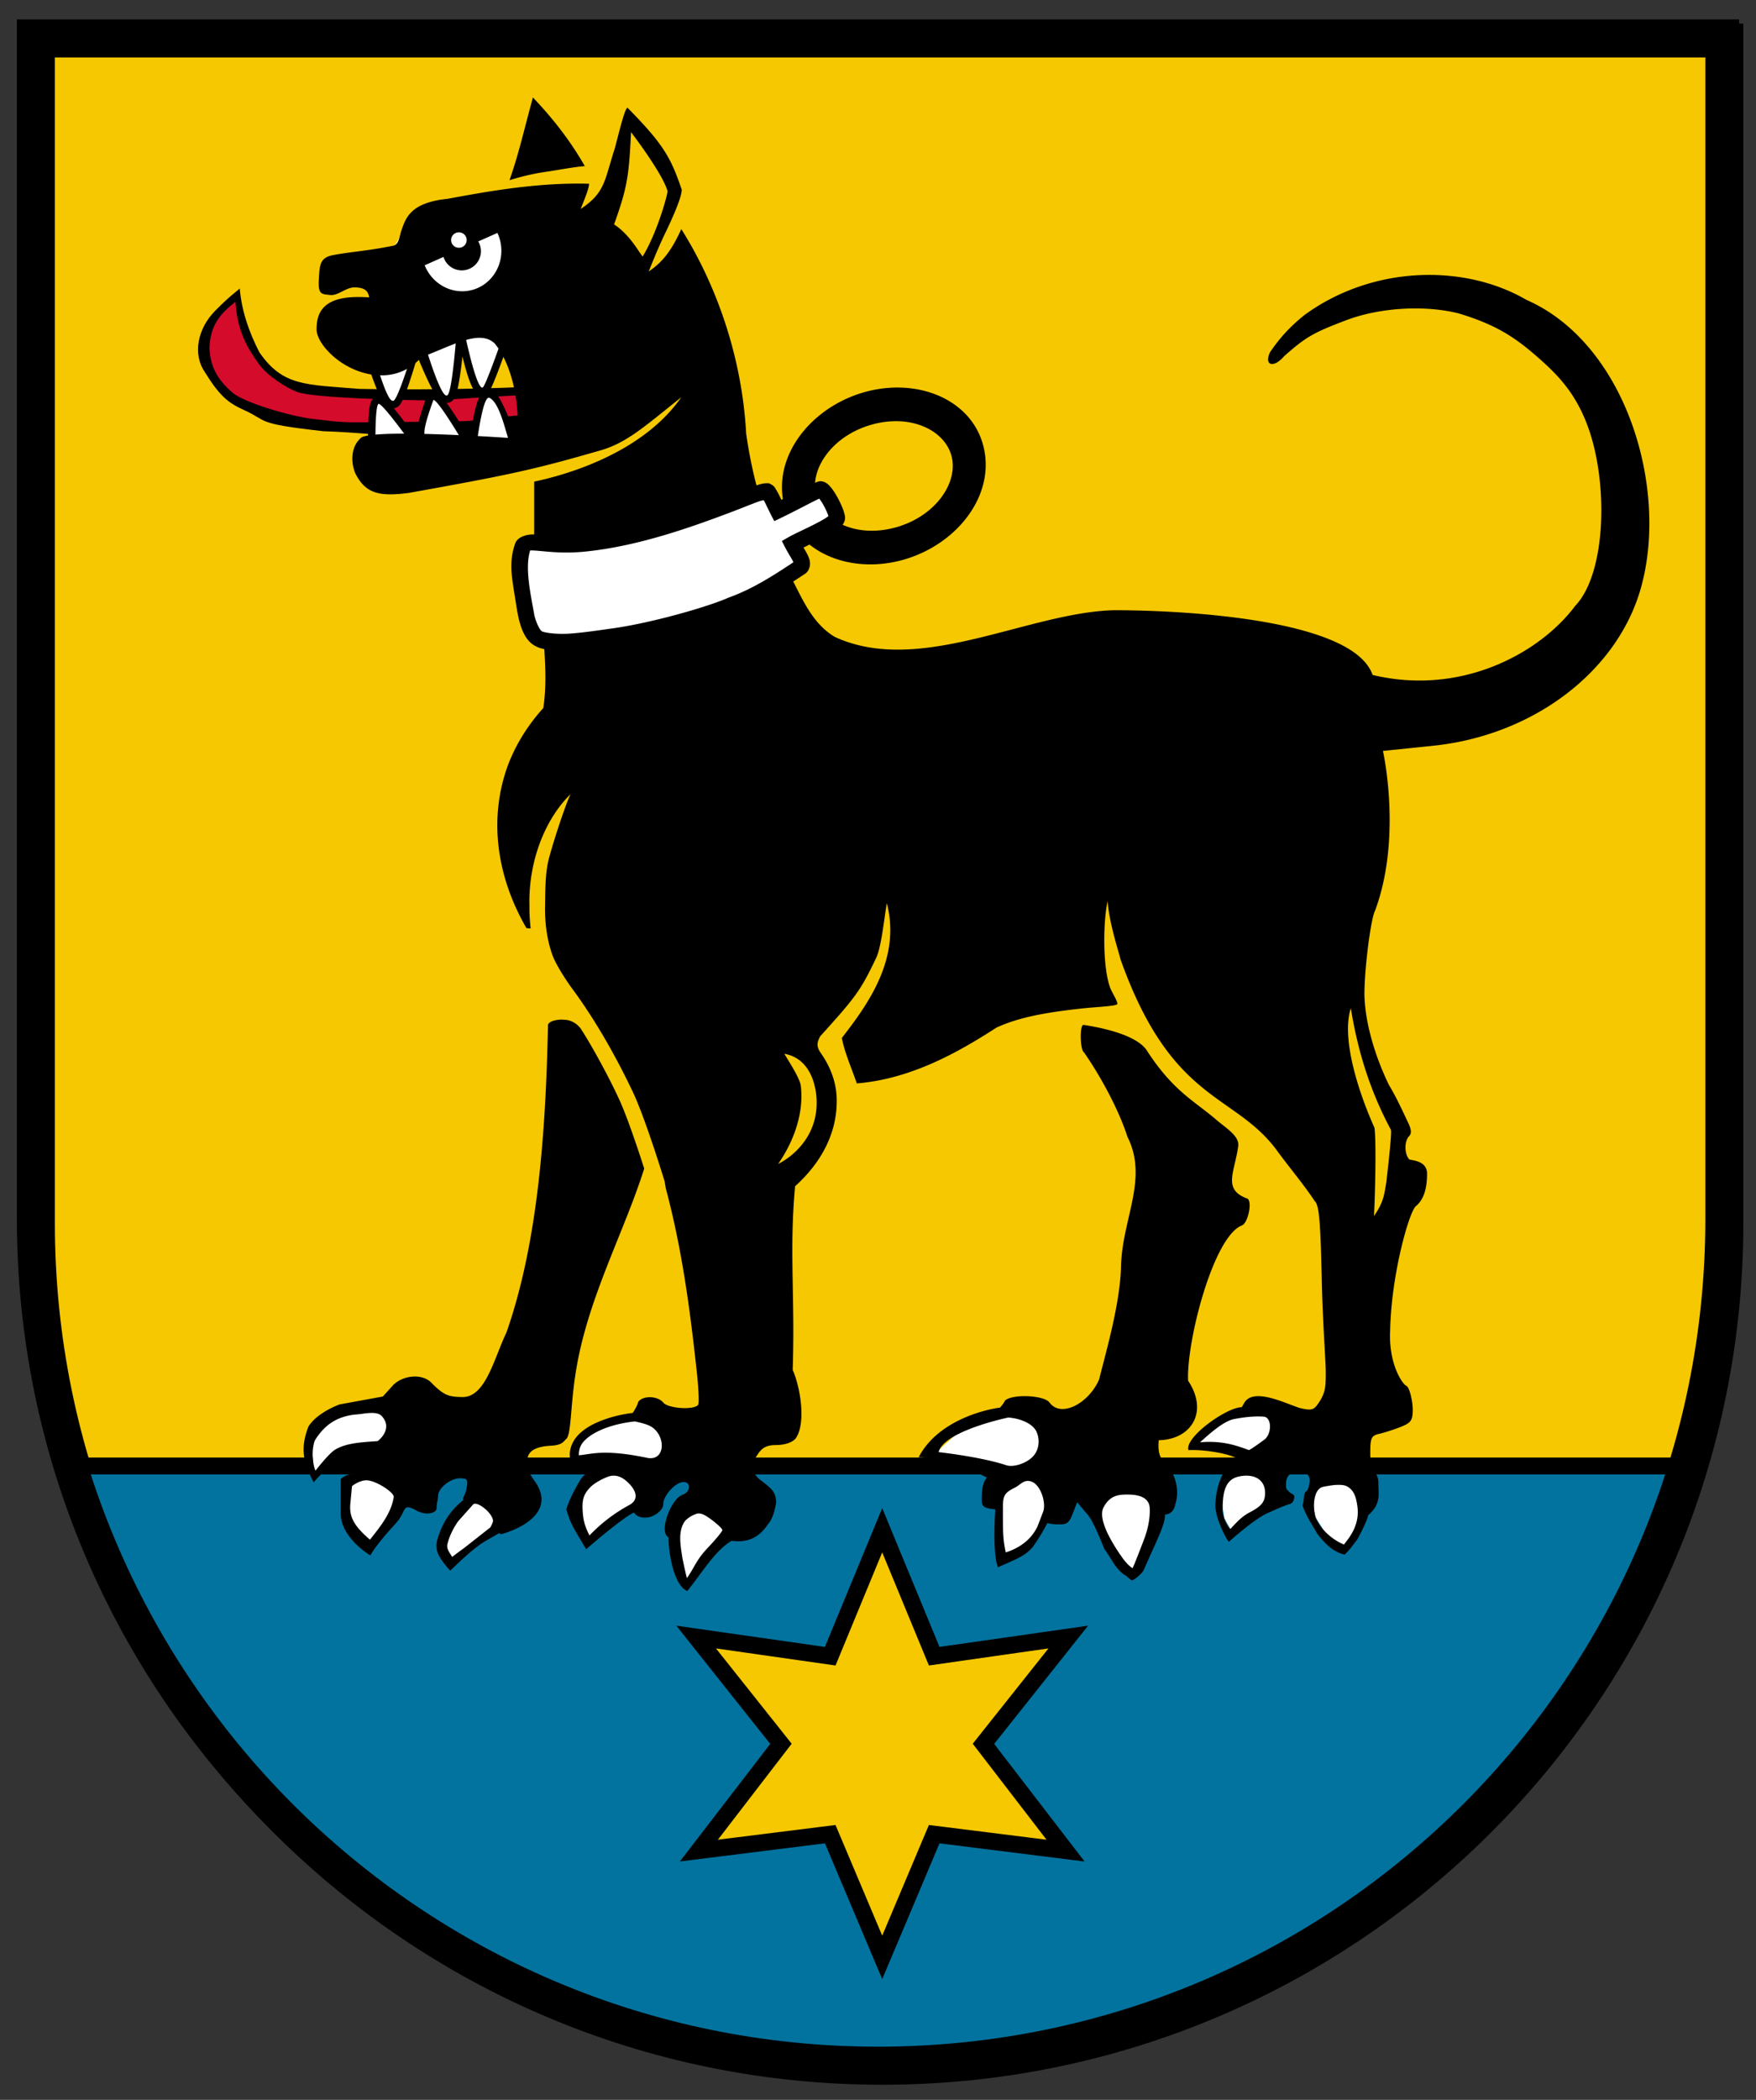 <?xml version="1.0" encoding="UTF-8"?> <svg viewBox="0 0 520 621.46" xmlns="http://www.w3.org/2000/svg"><rect x="0" y="0" width="520" height="621.46" fill="#333333" stroke="none"/><g fill="none"><path d="M11.34 338.99h122.28v45.022H11.34z"/><path d="M2.944 341.01h451.03v181.43H2.944z"/></g><path d="M11.25 11.994v350c0 138.07 111.93 250 250 250s250-111.93 250-250v-350z" fill="#f5c801" stroke="#000" stroke-width="10"/><path d="M21.787 433.86C52.666 536.9 148.167 612 261.247 612s208.58-75.101 239.46-178.14zm239.46 19.025 15.395 37.276 39.708-5.671-25.12 31.6 24.31 31.606-38.898-4.864-15.395 36.465-15.395-36.465-38.898 4.862 24.31-31.604-25.12-31.6 39.708 5.67z" fill="#02739f" stroke="#000" stroke-width="5"/><path d="m70.389 88.198-5.766 5.34-4.213 9.12 4.185 11.31 9.527 7.006 17.452 4.39c9.934 3.27 25.799 1.187 25.799 1.187l9.802 1.534 29.586-1.731.998-10.44-20.403.302-10.749 1.9-17.242-.28-9.58-.933-10.914-1.392c-5.007-1.523-11.329-8.35-11.329-8.35l-4.27-10.178z" fill="#d50b2b"/><path d="M70.994 85.399c-1.76 1.537-2.641 1.937-7.178 6.475-5.406 5.405-6.745 12.984-3.211 18.175 4.42 7.09 6.783 9.12 11.749 11.354 7.236 3.255 2.889 3.937 23.417 6.22 19.523.62 38.718 4.207 59.579 4.153l1.016-8.998c-4.133.097-15.068 1.53-17.147 1.762-2.441.273-29.141.411-32.663.449-7.046.072-10.471-.683-13.266-.938-5.365-.443-19.455-4.236-24.081-7.556-5.366-4.407-6.965-8.716-7.183-13.46.239-6.729 3.045-10.05 7.69-13.722.527 7.888 2.883 12.883 7.044 18.55 2.296 3.203 7.794 6.853 11.37 8.187 4.733 1.768 33.071 2.45 39.431 2.438 2.559-.005 21.033-1.307 29.148-1.68l-1.419-2.3c-14.385.7-35.104.87-48.85.587-15.932-1.31-22.64-.727-29.624-10.817-3.037-5.885-5.237-12.148-5.822-18.88zm82.001 44.306c-.006.001-.011.005-.016.008h.016z" color="#000"/><path d="m110.181 94.781-3.442 4.808 2.328 1.355s5.252 18.107 7.293 17.67c1.188.6 6.2-17.325 6.2-17.325l.9-2.123s6.975 18.503 8.828 17.863c1.575.44 3.162-18.598 3.162-18.598l2.043-.347s3.417 16.867 5.366 16.634c.612.19 4.437-10.582 5.891-14.738h2.794l-.024-5.391c-15.505.125-25.823.144-41.34.192zm34.675 22.93a.284.284 0 0 0-.154.01c-1.853.017-3.55 13.74-3.55 13.74l-3.475.35s-7.858-13.453-9.34-13.453c-4.585 12.625-1.653 9.053-2.67 15.175l-2.135.125s-9.986-14.143-11.41-14.143c-1.178.378-.933 13.069-.933 13.069l-2.147 1.634 4.013 4.342 38.187-5.832.057-.59-.115-1.22s-4.728-12.9-6.328-13.207z" fill="none" stroke="#000" stroke-width="4.375"/><g stroke-width="1.25"><path d="M152.38 61.257s-26.143 2.406-31.277 5.83c-6.299 4.201-14.573 33.697-10.918 35.823 0 0 4.143 16.143 6.184 15.706 1.188.6 5.789-14.578 5.789-14.578l3.623-2.197s4.662 15.828 6.516 15.186c1.575.442 2.92-18.904 2.92-18.904l2.285-.037s3.417 16.867 5.366 16.633c.613.191 4.438-10.583 5.891-14.739h3.877V61.29c-.085-.01-.165-.039-.256-.033zm-7.515 56.453a.282.282 0 0 0-.153.01c-1.854.018-3.55 13.74-3.55 13.74l-3.474.352s-7.86-13.455-9.341-13.455c-4.585 12.625-1.654 9.054-2.671 15.176l-2.134.124s-9.988-14.14-11.414-14.14c-1.176.377-.93 13.068-.93 13.068.398 3.55-.33 3.6 1.865 5.977l38.188-5.833.056-.59c-1.275-2.73-3.075-13.016-6.443-14.427zm81.926 26.743c-.39.094-.297 2.24-2.231 3.46-20.297 5.337-25.319 6.334-63.486 13.456l-4.592-.144c-.843 10.445-.526 18.584 4.157 27.341l6.917 1.783c31.597-6.31 48.582-10.563 66.907-20.708l2.346-3.079-1.22-3.596a254.53 254.53 0 0 0 13.878-8.267l-5.825-9.817c-4.409 1.75-8.617 4.555-13.188 5.789l-2.6-4.793c-.61-1.086-.886-1.467-1.062-1.423zm-106.79 270.2-13.247 2.246-6.062.325-4.897 1.802-3.56 6.27.542 8.832 1.521 2.735 4.236-5.206 3.21-2.727 8.67.464 4.5.965 2.502-13.926zm250.91 2.3s-8.16 3.163-8.415 3.313c-2.578 2.172-7.197 5.114-7.578 7.636l2.983-.063 6.687 1.101 7.395 2.476.567 2.864-7.351 1.02-2.247 3.281s-1.403 4.178-1.403 4.453.974 5.938.974 6.155c0 .216 2.6 4.636 2.6 4.636l3.745-3.237 6.323-3.472 2.085-5.525 2.383-8.33 8.525-.6 1.76 6.592-1.413 4.802.95 4.907 3.64 5.696 5.72 3.82 4.702-6.364 1.087-7.456.742-5.486s-22.277-19.238-22.571-19.668c-.295-.429-3.618-2.263-3.618-2.263zm-63.28.078-10.04.881-9.743 2.28-11.006 10.035 5.466 2.187 15.27 4.3-1.576 13.102 1.011 11.355 2.666-.644 4.102-2.669 4.856-4.963 2.317-4.768 1.975.65.163-12.135 5.786-8.261 6.34-.425 8.18 6.174-7.24 6.257-2.421 5.247 3.723 8.223 4.714 7.805 3.811 3.987 2.266-.97 4.001-10.667.347-11.567.21-8.19-16.243-13.468zm-116.68 1.291c-1.403.108-10.912 2.637-10.912 2.637l-8.105 4.741-.645 5.684 7.806-.567-.494 4.234-5.149 4.05-2.163 8.399 3.255 8.881 3.012-2.841 10.63-7.142 2.767-.156 2.18-8.91 10.073-2.547 5.058 3.623-2.265 4.177-5.923 10.513 2.52 14.33 1.95 1.566 3.081-5.266 17.205-18.018-25.52-22.166s-7.937-4.956-8.196-5.21c-.016-.015-.072-.019-.166-.013zm-79.09 18.584c-2.906-.077-5.15 1.27-7.91 2.547-.775 2.75-1.252 3.975-.935 5.605.974 6.544 3.344 9.696 6.707 13.145l9.519-11.27-.999-7.177-5.09-2.725a9.454 9.454 0 0 0-1.292-.124zm30.891 4.63-8.786 7.892-2.769 6.309c-.445 3.016.716 4.753 2.12 7.305 2.988-3.368 12.631-10.498 12.631-10.498l5.994-5.92-3.447-4.58z" fill="#fff"/><path d="M5 5.744v355c.014 140.76 114.24 254.97 255 254.97s254.99-114.21 255-254.97v-355zm10 10h490v345c-.013 135.36-109.64 244.98-245 244.98S15.01 496.104 15 360.744z" color="#000" style="-inkscape-stroke:none"/><path d="M157.81 28.846c-2.703 9.875-4.106 16.396-6.931 24.492 2.685-.86 6.645-1.893 10.415-2.431 3.769-.538 8.807-1.535 11.885-1.736-5.046-8.867-10.86-15.578-15.37-20.325zm28.02 3.05c-.915 0-3.223 10.315-3.924 12.505-2.975 9.3-2.781 12.65-9.957 17.45 2.19-5.442 2.368-6.21 2.5-7.468-15.63-.455-31.12 2.475-41.991 4.47-11.235 1.15-12.391 5.967-13.671 9.598-.425 1.204-.65 3.913-2.242 4.244-7.77 1.617-14.112 1.962-18.375 2.91-3.61.802-3.516 3.375-3.743 6.924-.307 4.792.828 4.482 3.457 4.785 2.371.145 4.565-2.262 7.08-2.262 3.33.02 4.098 1.313 4.35 2.964a49.084 49.084 0 0 0-3.21-.119c-10.595 0-12.358 4.792-12.358 9.568s8.713 13.616 19.31 13.616c5.19 0 9.108-2.39 11.757-5.388 8.931-3.243 17.015-8.328 21.606-4.115 5.931 7.057 7.77 20.564 6.509 28.184 0 0-44.072-3.19-46.225 0-2.882 2.7-2.788 7.117-1.52 10.258 3.031 6.058 7.058 6.998 15.832 5.87 29.202-5.24 36.762-6.808 56.071-12.389 8.241-2.177 13.455-7.012 24.665-15.935-12.064 17.325-36.022 23.388-43.562 24.971v15.648c-2.085-.132-4.6.663-5.45 2.241l-.065.12-.046.124c-2.013 5.455-1.025 10.092-.415 14.35.95 5.287 1.37 12.537 5.402 15.601 1.075.78 2.278 1.238 3.579 1.501.333 5.733.601 11.325-.297 17.415-4.528 4.992-8.022 10.594-10.37 16.63-5.743 15.367-3.828 32.568 5.323 48.437.216.168 1.165.175 1.294.123-.216-1.795-.4-4.365-.361-6.503-.36-13.32 4.633-25.828 12.168-33.175-1.908 4.028-5.863 16.541-6.612 19.898-.923 4.145-.846 8.683-.932 13.362-.088 4.748.566 9.76 2.107 14.138.935 2.654 3.41 6.613 5.633 9.742 7.427 9.972 13.904 21.659 18.68 31.892 3.78 8.468 8.958 25.444 8.958 25.444l.05.156.307 1.94c4.755 17.74 7.128 35.49 9.03 52.892.662 5.604.927 10.644.58 11.204-1.02 1.652-8.844 1.182-10.34-.62-1.653-1.991-5.893-2.148-7.369-.274-.406 1.384-1.214 2.634-1.684 3.338-2.787.325-5.85 1.015-8.725 2.07s-5.535 2.487-7.417 4.47c-1.883 1.983-2.933 4.645-2.31 7.615l.195.93.947.06c2.384.156 4.128-.408 6.965-.67-1.57 2.308-3.792 3.206-5.18 5.383-.682 1.175-3.04 5.06-4.143 8.655 1.32 4.525 2.2 5.6 5.89 11.821 2.735-2.372 11.263-9.603 14.173-10.86.442.667 1.482 1.77 4.044 1.455 1.958-.24 4.613-2.115 4.613-3.925 0-2.567 3.662-6.56 6.013-6.56 2.282 0 2.062 2.995-.273 3.75-3.39 1.097-7.25 11.05-4.165 12.644-.106 3.532 1.303 14.162 5.547 15.862 4.312-5.302 8.072-11.838 13.088-14.85 3.225.398 7.392.223 10.766-4.883 1.27-1.398 1.875-3.43 2.436-6.24.072-3.675-1.78-4.62-5.29-7.393-2.33-2.722-2.345-3.73-.115-7.134 1.3-1.985 2.737-2.695 5.462-2.695 2.245 0 4.925-.688 5.89-2.182 2.895-4.493 1.288-14.79-1.027-20.046.715-22.235-1.063-35.17.712-54.38 7.544-6.753 12.192-15.321 12.316-24.66.171-5.868-1.935-10.861-4.895-15.014-.925-1.498-1.131-2.569 0-4.678 10.53-11.638 11.93-13.459 16.614-23.269 1.613-3.375 2.588-13.678 3.135-16.116 4.188 16.291-5.419 29.696-13.342 39.875.884 4.481 2.855 8.806 4.444 13.445 15.805-1.304 29.518-8.865 41.396-16.542 6.543-2.975 14.065-4.4 24.959-5.609 4.75-.527 10.888-.693 10.802-1.42-.158-1.337-1.627-3.253-2.236-5.032-2.209-6.465-1.938-19.849-.638-25.341.375 6.372 3.553 15.888 3.8 17.202 15.12 42.452 33.431 39.45 46.104 56.288 3.775 5.216 7.918 10.004 11.418 15.291 1.275 1.056 1.7 5.797 2.083 23.362.265 12.12 1.169 24.23 1.18 26.964.017 4.506-.1 5.856-1.453 8.375-2.03 3.25-2.405 3.395-6.313 2.514-4.697-1.588-13.494-5.95-16.268-1.668l-.84 1.443c-4.537.012-17.07 9.015-15.77 12.7 4.98-.27 13.017 1.262 14.463 2.622-2.117.957-2.68 1.744-3.512 3.051-1.956 3.073-2.872 6.868-3.002 10.506-.116 3.283 2.569 9.138 3.996 10.956 4.096-3.632 8.805-7.39 11.825-8.656 1.913-.802 3.563-1.677 6.396-2.594.82-.366 1.009-1.06 1.143-1.806.256-1.095-.913-.987-1.601-1.837-.463-.569-1.09-.391-.74-3.24.972-4.356 7.693-3.438 6.855.651-.174 1.093-.35 2.198-1.1 2.664-.69.592-.342 2.004-.962 4.075 1.135 3.232 3.006 5.947 4.438 8.459 2.294 2.855 4.3 5.093 7.997 6.087 1.194-.984 3.046-3.525 3.666-4.356.532-.713 3.318-6.255 3.324-7.315 3.975-3.385 2.988-6.23 3.046-9.58.053-2.981-2.412-3.853-2.412-8.615 0-4.74.286-5.35 2.737-5.911 1.504-.345 4.33-1.256 6.284-2.03 3.046-1.204 3.56-1.94 3.56-5.158 0-2.329-.924-6.636-1.941-7.025-.9-.347-5.225-6.05-4.749-16.22.285-16.296 5.481-34.87 7.569-36.89 2.455-1.985 3.385-5.4 3.36-9.8-.134-3.32-3.404-3.675-5.222-4.042-1.528-1.528-1.567-5.45-.067-6.947.793-.792.64-2.108-.492-4.316-1.72-3.711-3.633-7.725-5.525-10.83-4.055-8.39-7.1-18.355-7.241-26.785-.018-7.546 1.887-22.462 3.163-24.805 7.248-19.536 3.397-42.269 2.322-47.24l14.772-1.522c29.712-3.06 54.042-21.745 61.288-45.602 8.97-29.556-3.734-73.298-33.572-86.37-8.6-5.007-19.112-7.567-29.925-7.375-.722.013-1.444.038-2.167.075-11.569.598-23.356 4.35-33.422 11.626-4.573 3.6-7.625 7.09-10.415 11.17-1.81 3.908 1.008 4.846 4.183 1.179 6.37-5.66 8.64-6.969 18.404-10.661 9.762-3.691 22.928-4.569 33.184-2.036 11.645 3.503 17.19 7.416 24.088 13.514 5.809 5.133 10.382 10.185 13.78 18.73 6.702 16.86 6.075 44.596-3.269 54.339-10.308 13.834-33.559 26.782-59.995 20.444-5.559-16.12-53.35-19.115-76.458-19.162-25.67.615-57.59 19.51-82.764 7.92-6.337-3.722-9.362-10.621-12.34-16.404 1.229-.8 2.445-1.6 3.573-2.342l.182-.125.166-.165c.86-.84 1.145-2.192 1.028-3.12-.116-.93-.441-1.628-.79-2.322-.34-.675-.73-1.325-1.121-1.985l1.782-.875c6.81 5.438 16.98 7.32 27.078 4.679 15.838-4.143 27.575-18.354 24.65-32.761-2.378-11.704-13.409-18.486-25.956-18.396a36.015 36.015 0 0 0-8.842 1.184c-15.491 4.05-27.054 17.738-24.815 31.816l-.443.222a74.072 74.072 0 0 0-.666-1.352 19.462 19.462 0 0 0-.923-1.678c-.327-.515-.442-1.014-1.577-1.6l-.475-.245-.54-.022c-1.1-.035-2.089.253-3.189.635-1.495-5.482-2.675-12.38-3.066-15.408-1.273-23.088-9.04-44.316-19.2-60.435-2.468 5.357-4.919 9.375-9.655 12.526 0 0 2.629-6.643 4.59-10.705 3.472-7.192 5.185-11.656 5.185-13.512-3.235-9.488-5.38-13.418-16.048-24.225zm1.035 7.209c2.916 3.825 9.684 13.209 10.822 17.515-.273 2.052-3.212 12.429-7.38 19.304-1.417-1.77-3.98-6.621-8.469-9.506 3.881-10.776 4.425-14.28 5.026-27.312zm-51 29.659a2.28 2.28 0 1 1 .001 4.559 2.28 2.28 0 0 1-.002-4.56zm11.438.166c.3.65.545 1.328.731 2.021 1.748 6.525-1.935 13.181-8.225 14.866-5.734 1.53-11.75-1.597-14.052-7.3l5.571-2.48a5.681 5.681 0 0 0 6.88 3.794 5.681 5.681 0 0 0 3.417-8.375zm117.68 55.725h.004c8.804-.119 15.632 4.548 16.929 10.93 1.595 7.856-5.345 17.538-17.07 20.605-5.813 1.52-11.188.991-15.33-.881a3.462 3.462 0 0 0 .574-1.105l.037-.113.03-.112c.198-.908.036-1.35-.082-1.855a12.005 12.005 0 0 0-.487-1.529 27.712 27.712 0 0 0-1.562-3.34c-.613-1.115-1.266-2.165-1.988-3.035-.36-.435-.718-.829-1.266-1.2-.545-.374-1.614-.896-2.864-.369-.162.065-.36.154-.545.237.552-7.092 7.108-14.694 17.254-17.35a26.598 26.598 0 0 1 6.368-.883zm-22.376 22.91a16.2 16.2 0 0 1 1.274 1.968c.515.937.989 1.957 1.289 2.745.075.196.1.302.15.46-.205.16-.392.317-.722.528-.94.605-2.287 1.333-3.706 2.05-2.832 1.438-5.826 2.76-7.406 3.67l-1.963 1.128 1.038 2.005c.856 1.655 1.81 3.091 2.284 4.032.075.153.056.138.105.257-5.538 3.65-11.814 7.8-19.194 10.465l-.073.025-.068.032c-6.153 2.713-22.72 7.456-34.36 9.065-3.76.52-8.463 1.246-12.574 1.525-4.11.275-7.705-.316-8.282-.734-.525-.38-1.537-2.203-2.15-4.642-1.097-6.298-2.883-13.91-1.265-19.226.544-.038 1.548.017 2.94.146 2.92.271 7.297.738 12.897.229l.059-.005.059-.014c15.325-1.467 30.885-6.887 44.192-11.94 3.107-1.2 5.462-2.153 7.156-2.772 1.131-.413 1.407-.436 1.855-.54.125.227.231.395.374.679.537 1.062 1.145 2.39 1.718 3.496l1.053 2.039 2.075-1.004c2.735-1.324 5.509-2.758 7.775-3.93a120.56 120.56 0 0 1 3.47-1.736zm157.41 150.81c2.121 13.08 5.83 24.706 11.85 35.964.374.431-.754 10.469-1.345 15.6-.54 2.784-.537 5.62-3.66 9.941.314-5.312.739-21.656.161-26.11-4.167-9.196-10.048-26.053-7.006-35.396zm-234.01 3.391c-1.481.054-3.314.468-3.726 1.49-.658 30.725-2.814 64.062-12.32 91.132-3.613 7.504-6.083 18.825-12.73 19.07-4.412 0-5.724-.554-9.097-3.829-2.842-3.393-8.793-2.63-11.689.274l-3.08 3.403-12.793 2.34s-6.584 2.292-9.244 6.565c-2.312 6.025-1.807 10.27 1.58 16.499 0 0 3.863-5.046 8.333-6.326 2.502-1.028 7.891-.372 7.891-.372 2.198.05 1.721 3.893-1.81 4.006-2.862.408-4.322-.123-6.416 1.72v10.3c0 5.174 4.862 9.875 8.762 12.291 1.65-2.975 5.485-7.235 7.495-9.431 3.475-3.82 1.655-6.25 6.15-3.845 3.147 1.684 6.005.634 5.973-.692-.031-1.308.451-2.715.451-3.61 0-2.35 3.588-5.243 6.506-5.243 2.206 0 2.428.399 1.85 3.281-.367 1.844-1.397 2.808-.838 3.129-4.163 3.265-6.395 7.195-7.725 11.665a6.674 6.674 0 0 0 .025 3.829c.662 2.104 3.756 5.444 3.756 5.444 8.72-8.405 9.359-8.067 14.556-11.145.188.243.287.437 1.072.198 7.7-2.35 15.141-7.63 9.35-15.635-.837-1.24-2.362-2.997-2.101-6.1-.025-2.568 2.253-4.062 6.85-4.298 3.588-.183 3.798-1.29 4.57-1.932 1.663-1.378 1.199-9.762 3.04-20.742 3.583-21.35 14.12-40.39 20.122-59.362-1.806-5.602-4.825-14.666-7.15-19.88-2.712-6.073-8.076-16.044-11.631-21.51-1.272-1.74-3.257-2.614-4.684-2.627v.002a7.279 7.279 0 0 0-1.299-.059zm154.86 1.56c-1.175-.172-1.067 7.391.131 8.133 5.001 7.141 10.421 17.256 12.854 24.949 6.225 12.318-1.37 23.966-1.87 37.876-.194 11.028-4.171 24.735-6.524 34.03-3.103 7.067-11.275 11.4-14.675 6.766-1.577-2.15-10.758-2.594-13.12-.633-.412.809-.966 1.504-1.542 2.144-4.669.596-18.492 3.943-24.085 14.692 9 .179 20.215 6.013 20.215 6.013-1.56 1.882-1.545 4.662-1.513 7-.012 2.225 2.16 2.085 4.01 2.446-.403 5.682-.48 14.03.764 17.088 5.846-2.555 8.221-3.443 10.45-6.166 1.6-2.257 2.944-4.565 4.209-6.91.502.076.388.237 2.231.355 3.475.22 4.09-.143 5.254-3.123l1.313-3.37 3.06 3.584c1.15 1.347 2.65 4.375 5.005 10.262 2.312 3 2.768 5.2 5.883 7.604.193-.16 2.103 1.788 2.23 1.613.32.26 2.963-1.805 3.575-3.082 3.325-7.725 6.484-13.571 6.244-16.362 2.584-.054 3.043-2.76 3.146-3.313.653-2.056.573-4.466 0-6.585-.53-1.958-1.653-3.812-3.068-5.258-1.7-1.7-2.164-3.363-1.913-6.834 9.686-.2 14.825-8.415 8.703-17.618-.548-11.425 7.432-42.72 15.958-45.966 1.683-.641 3.11-6.746 1.67-7.896-7.538-2.684-3.84-7.783-2.79-15.56.406-3.007-3.637-5.337-6.428-7.748-6.795-5.835-12.87-8.484-20.85-20.881-3.44-4.533-13.67-6.51-18.528-7.249zm-88.614 8.54c8.618 1.525 9.57 11.31 9.575 14.145.207 10.644-7.48 16.52-11.392 18.46 4.666-6.755 7.62-14.978 6.719-23.018-.25-2.224-3.093-6.58-4.901-9.587zm-122.11 106.3c.986 0 2.046.138 2.763.789 2.908 2.936.895 6.033-1.08 7.551-4.844.33-9.3.549-12.568 2.515-1.871 1.086-5.876 6.279-5.876 6.279-1.418-4.155-.6-8.141-.088-9.091 3.063-4.9 6.844-7 11.85-7.566 1.62-.104 2.862-.374 4.05-.443.296-.017.619-.032.948-.034zm261.95 1.04c.738-.012 1.462.006 2.163.064 2.23.199 2.455 4.525.437 6.578 0 0-3.775 2.843-4.837 3.31-2.908-1.017-7.433-2.945-14.501-2.303 2.34-2.075 6.768-6.227 10.08-6.875 2.118-.412 4.445-.735 6.657-.774zm-73.525.315c3.018.208 6.782 1.441 8.223 3.904 1.225 2.413.937 5.273-.523 7.175-1.777 2.32-6.022 3.79-8.279 3.04-7.505-2.495-20.04-3.882-20.04-3.882 1.493-6.015 18.958-9.882 20.62-10.236zm-110.57 1.153c1.286.281 3.163.687 4.478 1.35 4.643 2.401 4.752 10.038-.282 9.507 0 0 .015.046 0 .044-13.625-2.925-17.33-1.07-20.794-.894-.035-1.612.438-3.009 1.631-4.265 1.475-1.552 3.822-2.875 6.467-3.845 2.733-1.004 5.812-1.616 8.5-1.897zm181.24 16.058c.253.004.496.019.734.043 2.854.303 4.65 2.132 4.65 5.033 0 2.549-.898 3.877-4.484 5.746-2.425 1.263-3.788 2.826-5.793 4.946-.84-.48-2.376-3.627-2.312-5.666.115-3.64.055-8.807 4.759-9.836a10.698 10.698 0 0 1 2.446-.266zm-187.16.012c1.925.138 3.353 1.433 4.37 2.505 2.431 2.588 2.279 4.758.085 6.071a47.645 47.645 0 0 0-11.972 9.1c-1.413-2.785-1.806-4.427-1.99-6.85-.266-3.703.193-5.262 2.183-7.362 1.588-1.675 5.407-3.446 6.467-3.446a4.825 4.825 0 0 1 .858-.018zm-73.77 1.358c2.612-.173 8.297 3.436 8.297 4.91-.797 5.087-4.243 9.037-7.047 12.662-4.675-4.005-6.18-6.708-5.819-10.602l.504-5.256s1.907-1.573 4.065-1.714zm195.85.185c.459-.038.968.046 1.565.312 2.386 1.063 4.06 5.87 3.239 8.64 0 0-1.131 2.983-1.745 4.54-2.155 4.507-6.158 6.62-9.39 7.668-.884-4.168-.838-6.294-.838-13.261 0-3.558.49-4.388 3.45-5.863 1.423-.71 2.342-1.922 3.72-2.035zm91.524 1.18c2.29-.09 3.152.182 4.232 1.171 1.472 1.35 1.854 3.627 2.096 5.607.208 1.717-.038 3.518-.598 5.153-.719 2.102-1.932 3.86-3.45 5.705-3.79-1.554-7.794-5.27-8.56-8.819s-.055-7.899 2.561-8.279c0 0 2.338-.485 3.718-.538zm-61.672 2.849c1.212.03 6.268-.028 6.452 4.008.167 3.615-.853 6.954-1.465 8.69 0 0-3.333 8.804-3.642 9.1-.954-.686-1.512-1.193-2.65-2.623-2.475-3.4-7.904-11.554-5.922-15.36 1.982-3.806 4.862-3.806 7.226-3.816zm-193.36 2.717c1.65-.062 5.349 3.093 5.349 5.144 0 .246-.655 1.775-.899 1.95-.225.162-7.661 6.014-7.661 6.014-.023.016-1.338.94-3.538 2.64-.943-1.534-1.72-2.46-1.398-3.824.83-3.515 3.03-6.57 3.166-6.725l4.416-4.965c.135-.153.329-.225.565-.234zm66.162 2.89c1.022-.037 2.09.513 3.807 1.78 1.807 1.335 3.288 2.745 3.288 3.135s-1.979 2.791-4.395 5.331c-3.279 3.448-3.861 5.693-6.07 8.844-.093.133-1.239-5.216-1.333-5.76-.637-4.052-1.422-8.171.782-11.162 1.134-1.115 2.1-1.625 3.48-2.116.147-.029.295-.045.44-.049z" color="#000" style="-inkscape-stroke:none"/></g></svg>
